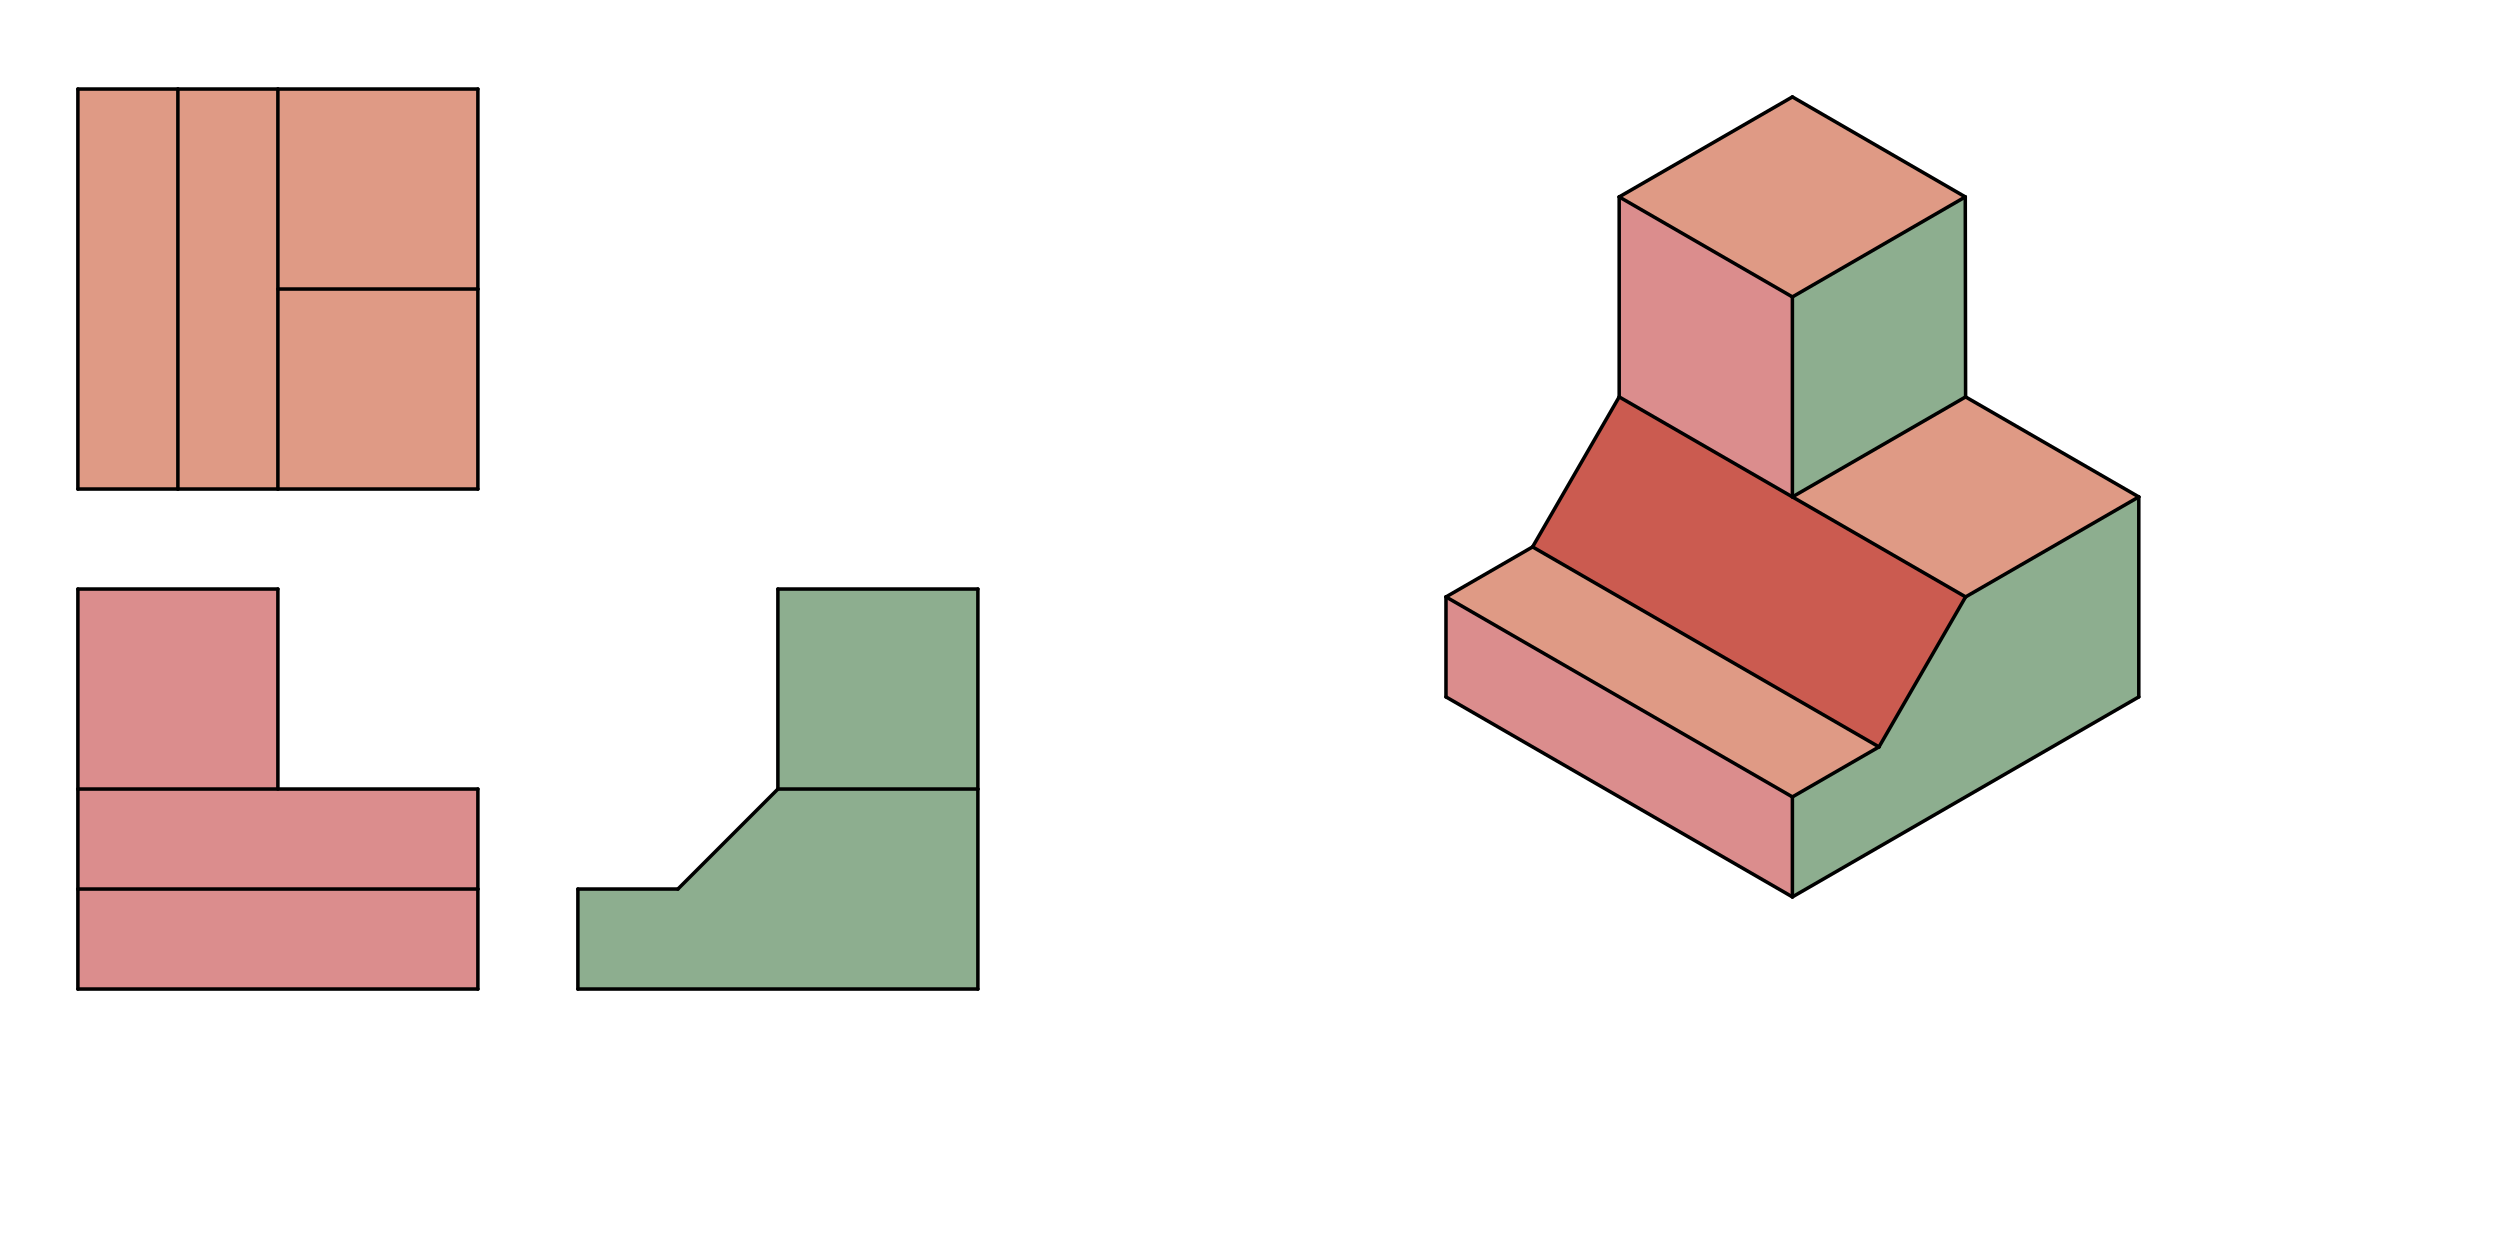 <svg xmlns="http://www.w3.org/2000/svg" class="svg--1it" height="100%" preserveAspectRatio="xMidYMid meet" viewBox="0 0 1417.323 708.661" width="100%"><defs><marker id="marker-arrow" markerHeight="16" markerUnits="userSpaceOnUse" markerWidth="24" orient="auto-start-reverse" refX="24" refY="4" viewBox="0 0 24 8"><path d="M 0 0 L 24 4 L 0 8 z" stroke="inherit"></path></marker></defs><g class="aux-layer--1FB"></g><g class="main-layer--3Vd"><g class="element--2qn"><g fill="#BF360C" opacity="0.5"><path d="M 157.542 50.484 L 270.928 50.484 L 270.928 163.87 L 157.542 163.87 L 157.542 50.484 Z" stroke="none"></path></g></g><g class="element--2qn"><g fill="#BF360C" opacity="0.5"><path d="M 157.542 163.87 L 270.928 163.87 L 270.928 277.256 L 157.542 277.256 L 157.542 163.87 Z" stroke="none"></path></g></g><g class="element--2qn"><g fill="#BF360C" opacity="0.5"><path d="M 100.849 50.484 L 157.542 50.484 L 157.542 277.256 L 100.849 277.256 L 100.849 50.484 Z" stroke="none"></path></g></g><g class="element--2qn"><g fill="#BF360C" opacity="0.5"><path d="M 44.156 50.484 L 100.849 50.484 L 100.849 277.256 L 44.156 277.256 L 44.156 50.484 Z" stroke="none"></path></g></g><g class="element--2qn"><g fill="#B71C1C" opacity="0.5"><path d="M 44.156 333.949 L 157.542 333.949 L 157.542 447.335 L 44.156 447.335 L 44.156 333.949 Z" stroke="none"></path></g></g><g class="element--2qn"><g fill="#B71C1C" opacity="0.5"><path d="M 44.156 447.335 L 44.156 504.028 L 270.928 504.028 L 270.928 447.335 L 44.156 447.335 Z" stroke="none"></path></g></g><g class="element--2qn"><g fill="#B71C1C" opacity="0.5"><path d="M 44.156 504.028 L 270.928 504.028 L 270.928 560.721 L 44.156 560.721 L 44.156 504.028 Z" stroke="none"></path></g></g><g class="element--2qn"><g fill="#1B5E20" opacity="0.5"><path d="M 441.007 333.949 L 554.392 333.949 L 554.392 447.335 L 441.007 447.335 L 441.007 333.949 Z" stroke="none"></path></g></g><g class="element--2qn"><g fill="#1B5E20" opacity="0.5"><path d="M 441.007 447.335 L 554.392 447.335 L 554.392 560.721 L 327.621 560.721 L 327.621 504.028 L 384.314 504.028 L 441.007 447.335 Z" stroke="none"></path></g></g><g class="element--2qn"><g fill="#BF360C" opacity="0.5"><path d="M 917.961 111.634 L 1016.156 54.941 L 1114.174 111.634 L 1016.156 168.327 L 917.961 111.634 Z" stroke="none"></path></g></g><g class="element--2qn"><g fill="#BF360C" opacity="0.5"><path d="M 1016.156 281.713 L 1114.351 225.02 L 1212.546 281.713 L 1114.351 338.406 L 1016.156 281.713 Z" stroke="none"></path></g></g><g class="element--2qn"><g fill="#BF360C" opacity="0.5"><path d="M 917.961 225.02 L 868.864 310.059 L 1065.254 423.445 L 1114.351 338.406 L 917.961 225.02 Z" stroke="none"></path></g></g><g class="element--2qn"><g fill="#BF360C" opacity="0.5"><path d="M 819.766 338.406 L 868.864 310.059 L 1065.254 423.445 L 1016.156 451.791 L 819.766 338.406 Z" stroke="none"></path></g></g><g class="element--2qn"><g fill="#B71C1C" opacity="0.5"><path d="M 819.766 338.406 L 819.766 395.099 L 1016.156 508.484 L 1016.156 451.791 L 819.766 338.406 Z" stroke="none"></path></g></g><g class="element--2qn"><g fill="#B71C1C" opacity="0.5"><path d="M 917.961 225.02 L 868.864 310.059 L 1065.254 423.445 L 1114.351 338.406 L 917.961 225.02 Z" stroke="none"></path></g></g><g class="element--2qn"><g fill="#B71C1C" opacity="0.5"><path d="M 917.961 111.634 L 917.961 225.02 L 1016.156 281.713 L 1016.156 168.327 L 917.961 111.634 Z" stroke="none"></path></g></g><g class="element--2qn"><g fill="#1B5E20" opacity="0.5"><path d="M 1016.156 168.327 L 1114.174 111.634 L 1114.351 225.02 L 1016.156 281.713 L 1016.156 168.327 Z" stroke="none"></path></g></g><g class="element--2qn"><g fill="#1B5E20" opacity="0.5"><path d="M 1016.156 451.791 L 1065.254 423.445 L 1114.351 338.406 L 1212.546 281.713 L 1212.546 395.099 L 1016.156 508.484 L 1016.156 451.791 Z" stroke="none"></path></g></g><g class="element--2qn"><line stroke="#000000" stroke-dasharray="none" stroke-linecap="round" stroke-width="2" x1="44.156" x2="44.156" y1="50.484" y2="277.256"></line></g><g class="element--2qn"><line stroke="#000000" stroke-dasharray="none" stroke-linecap="round" stroke-width="2" x1="44.156" x2="100.849" y1="277.256" y2="277.256"></line></g><g class="element--2qn"><line stroke="#000000" stroke-dasharray="none" stroke-linecap="round" stroke-width="2" x1="100.849" x2="100.849" y1="277.256" y2="50.484"></line></g><g class="element--2qn"><line stroke="#000000" stroke-dasharray="none" stroke-linecap="round" stroke-width="2" x1="44.156" x2="100.849" y1="50.484" y2="50.484"></line></g><g class="element--2qn"><line stroke="#000000" stroke-dasharray="none" stroke-linecap="round" stroke-width="2" x1="100.849" x2="157.542" y1="50.484" y2="50.484"></line></g><g class="element--2qn"><line stroke="#000000" stroke-dasharray="none" stroke-linecap="round" stroke-width="2" x1="157.542" x2="157.542" y1="50.484" y2="277.256"></line></g><g class="element--2qn"><line stroke="#000000" stroke-dasharray="none" stroke-linecap="round" stroke-width="2" x1="100.849" x2="157.542" y1="277.256" y2="277.256"></line></g><g class="element--2qn"><line stroke="#000000" stroke-dasharray="none" stroke-linecap="round" stroke-width="2" x1="157.542" x2="270.928" y1="50.484" y2="50.484"></line></g><g class="element--2qn"><line stroke="#000000" stroke-dasharray="none" stroke-linecap="round" stroke-width="2" x1="270.928" x2="270.928" y1="50.484" y2="163.87"></line></g><g class="element--2qn"><line stroke="#000000" stroke-dasharray="none" stroke-linecap="round" stroke-width="2" x1="270.928" x2="157.542" y1="163.87" y2="163.87"></line></g><g class="element--2qn"><line stroke="#000000" stroke-dasharray="none" stroke-linecap="round" stroke-width="2" x1="270.928" x2="270.928" y1="163.87" y2="277.256"></line></g><g class="element--2qn"><line stroke="#000000" stroke-dasharray="none" stroke-linecap="round" stroke-width="2" x1="157.542" x2="270.928" y1="277.256" y2="277.256"></line></g><g class="element--2qn"><line stroke="#000000" stroke-dasharray="none" stroke-linecap="round" stroke-width="2" x1="44.156" x2="44.156" y1="560.721" y2="504.028"></line></g><g class="element--2qn"><line stroke="#000000" stroke-dasharray="none" stroke-linecap="round" stroke-width="2" x1="44.156" x2="270.928" y1="504.028" y2="504.028"></line></g><g class="element--2qn"><line stroke="#000000" stroke-dasharray="none" stroke-linecap="round" stroke-width="2" x1="270.928" x2="270.928" y1="504.028" y2="560.721"></line></g><g class="element--2qn"><line stroke="#000000" stroke-dasharray="none" stroke-linecap="round" stroke-width="2" x1="44.156" x2="270.928" y1="560.721" y2="560.721"></line></g><g class="element--2qn"><line stroke="#000000" stroke-dasharray="none" stroke-linecap="round" stroke-width="2" x1="270.928" x2="270.928" y1="504.028" y2="447.335"></line></g><g class="element--2qn"><line stroke="#000000" stroke-dasharray="none" stroke-linecap="round" stroke-width="2" x1="270.928" x2="44.156" y1="447.335" y2="447.335"></line></g><g class="element--2qn"><line stroke="#000000" stroke-dasharray="none" stroke-linecap="round" stroke-width="2" x1="44.156" x2="44.156" y1="447.335" y2="504.028"></line></g><g class="element--2qn"><line stroke="#000000" stroke-dasharray="none" stroke-linecap="round" stroke-width="2" x1="44.156" x2="44.156" y1="447.335" y2="333.949"></line></g><g class="element--2qn"><line stroke="#000000" stroke-dasharray="none" stroke-linecap="round" stroke-width="2" x1="44.156" x2="157.542" y1="333.949" y2="333.949"></line></g><g class="element--2qn"><line stroke="#000000" stroke-dasharray="none" stroke-linecap="round" stroke-width="2" x1="157.542" x2="157.542" y1="333.949" y2="447.335"></line></g><g class="element--2qn"><line stroke="#000000" stroke-dasharray="none" stroke-linecap="round" stroke-width="2" x1="554.392" x2="554.392" y1="560.721" y2="447.335"></line></g><g class="element--2qn"><line stroke="#000000" stroke-dasharray="none" stroke-linecap="round" stroke-width="2" x1="554.392" x2="441.007" y1="447.335" y2="447.335"></line></g><g class="element--2qn"><line stroke="#000000" stroke-dasharray="none" stroke-linecap="round" stroke-width="2" x1="554.392" x2="327.621" y1="560.721" y2="560.721"></line></g><g class="element--2qn"><line stroke="#000000" stroke-dasharray="none" stroke-linecap="round" stroke-width="2" x1="327.621" x2="327.621" y1="560.721" y2="504.028"></line></g><g class="element--2qn"><line stroke="#000000" stroke-dasharray="none" stroke-linecap="round" stroke-width="2" x1="327.621" x2="384.314" y1="504.028" y2="504.028"></line></g><g class="element--2qn"><line stroke="#000000" stroke-dasharray="none" stroke-linecap="round" stroke-width="2" x1="384.314" x2="441.007" y1="504.028" y2="447.335"></line></g><g class="element--2qn"><line stroke="#000000" stroke-dasharray="none" stroke-linecap="round" stroke-width="2" x1="441.007" x2="441.007" y1="447.335" y2="333.949"></line></g><g class="element--2qn"><line stroke="#000000" stroke-dasharray="none" stroke-linecap="round" stroke-width="2" x1="441.007" x2="554.392" y1="333.949" y2="333.949"></line></g><g class="element--2qn"><line stroke="#000000" stroke-dasharray="none" stroke-linecap="round" stroke-width="2" x1="554.392" x2="554.392" y1="333.949" y2="447.335"></line></g><g class="element--2qn"><line stroke="#000000" stroke-dasharray="none" stroke-linecap="round" stroke-width="2" x1="1016.156" x2="1212.546" y1="508.484" y2="395.099"></line></g><g class="element--2qn"><line stroke="#000000" stroke-dasharray="none" stroke-linecap="round" stroke-width="2" x1="1212.546" x2="1212.546" y1="395.099" y2="281.713"></line></g><g class="element--2qn"><line stroke="#000000" stroke-dasharray="none" stroke-linecap="round" stroke-width="2" x1="1212.546" x2="1114.351" y1="281.713" y2="338.406"></line></g><g class="element--2qn"><line stroke="#000000" stroke-dasharray="none" stroke-linecap="round" stroke-width="2" x1="1016.156" x2="1016.156" y1="508.484" y2="451.791"></line></g><g class="element--2qn"><line stroke="#000000" stroke-dasharray="none" stroke-linecap="round" stroke-width="2" x1="1016.156" x2="1065.254" y1="451.791" y2="423.445"></line></g><g class="element--2qn"><line stroke="#000000" stroke-dasharray="none" stroke-linecap="round" stroke-width="2" x1="1065.254" x2="1114.351" y1="423.445" y2="338.406"></line></g><g class="element--2qn"><line stroke="#000000" stroke-dasharray="none" stroke-linecap="round" stroke-width="2" x1="1016.156" x2="819.766" y1="508.484" y2="395.099"></line></g><g class="element--2qn"><line stroke="#000000" stroke-dasharray="none" stroke-linecap="round" stroke-width="2" x1="1016.156" x2="819.766" y1="451.791" y2="338.406"></line></g><g class="element--2qn"><line stroke="#000000" stroke-dasharray="none" stroke-linecap="round" stroke-width="2" x1="819.766" x2="819.766" y1="338.406" y2="395.099"></line></g><g class="element--2qn"><line stroke="#000000" stroke-dasharray="none" stroke-linecap="round" stroke-width="2" x1="819.766" x2="868.864" y1="338.406" y2="310.059"></line></g><g class="element--2qn"><line stroke="#000000" stroke-dasharray="none" stroke-linecap="round" stroke-width="2" x1="868.864" x2="1065.254" y1="310.059" y2="423.445"></line></g><g class="element--2qn"><line stroke="#000000" stroke-dasharray="none" stroke-linecap="round" stroke-width="2" x1="1114.351" x2="917.961" y1="338.406" y2="225.02"></line></g><g class="element--2qn"><line stroke="#000000" stroke-dasharray="none" stroke-linecap="round" stroke-width="2" x1="868.864" x2="917.961" y1="310.059" y2="225.02"></line></g><g class="element--2qn"><line stroke="#000000" stroke-dasharray="none" stroke-linecap="round" stroke-width="2" x1="1212.546" x2="1114.351" y1="281.713" y2="225.02"></line></g><g class="element--2qn"><line stroke="#000000" stroke-dasharray="none" stroke-linecap="round" stroke-width="2" x1="1016.156" x2="1114.351" y1="281.713" y2="225.02"></line></g><g class="element--2qn"><line stroke="#000000" stroke-dasharray="none" stroke-linecap="round" stroke-width="2" x1="1016.156" x2="1016.156" y1="281.713" y2="168.327"></line></g><g class="element--2qn"><line stroke="#000000" stroke-dasharray="none" stroke-linecap="round" stroke-width="2" x1="917.961" x2="917.961" y1="225.02" y2="111.634"></line></g><g class="element--2qn"><line stroke="#000000" stroke-dasharray="none" stroke-linecap="round" stroke-width="2" x1="1114.351" x2="1114.174" y1="225.02" y2="111.634"></line></g><g class="element--2qn"><line stroke="#000000" stroke-dasharray="none" stroke-linecap="round" stroke-width="2" x1="1016.156" x2="1114.174" y1="168.327" y2="111.634"></line></g><g class="element--2qn"><line stroke="#000000" stroke-dasharray="none" stroke-linecap="round" stroke-width="2" x1="1016.156" x2="917.961" y1="168.327" y2="111.634"></line></g><g class="element--2qn"><line stroke="#000000" stroke-dasharray="none" stroke-linecap="round" stroke-width="2" x1="917.961" x2="1016.156" y1="111.634" y2="54.941"></line></g><g class="element--2qn"><line stroke="#000000" stroke-dasharray="none" stroke-linecap="round" stroke-width="2" x1="1016.156" x2="1114.174" y1="54.941" y2="111.634"></line></g></g><g class="snaps-layer--2PT"></g><g class="temp-layer--rAP"></g></svg>